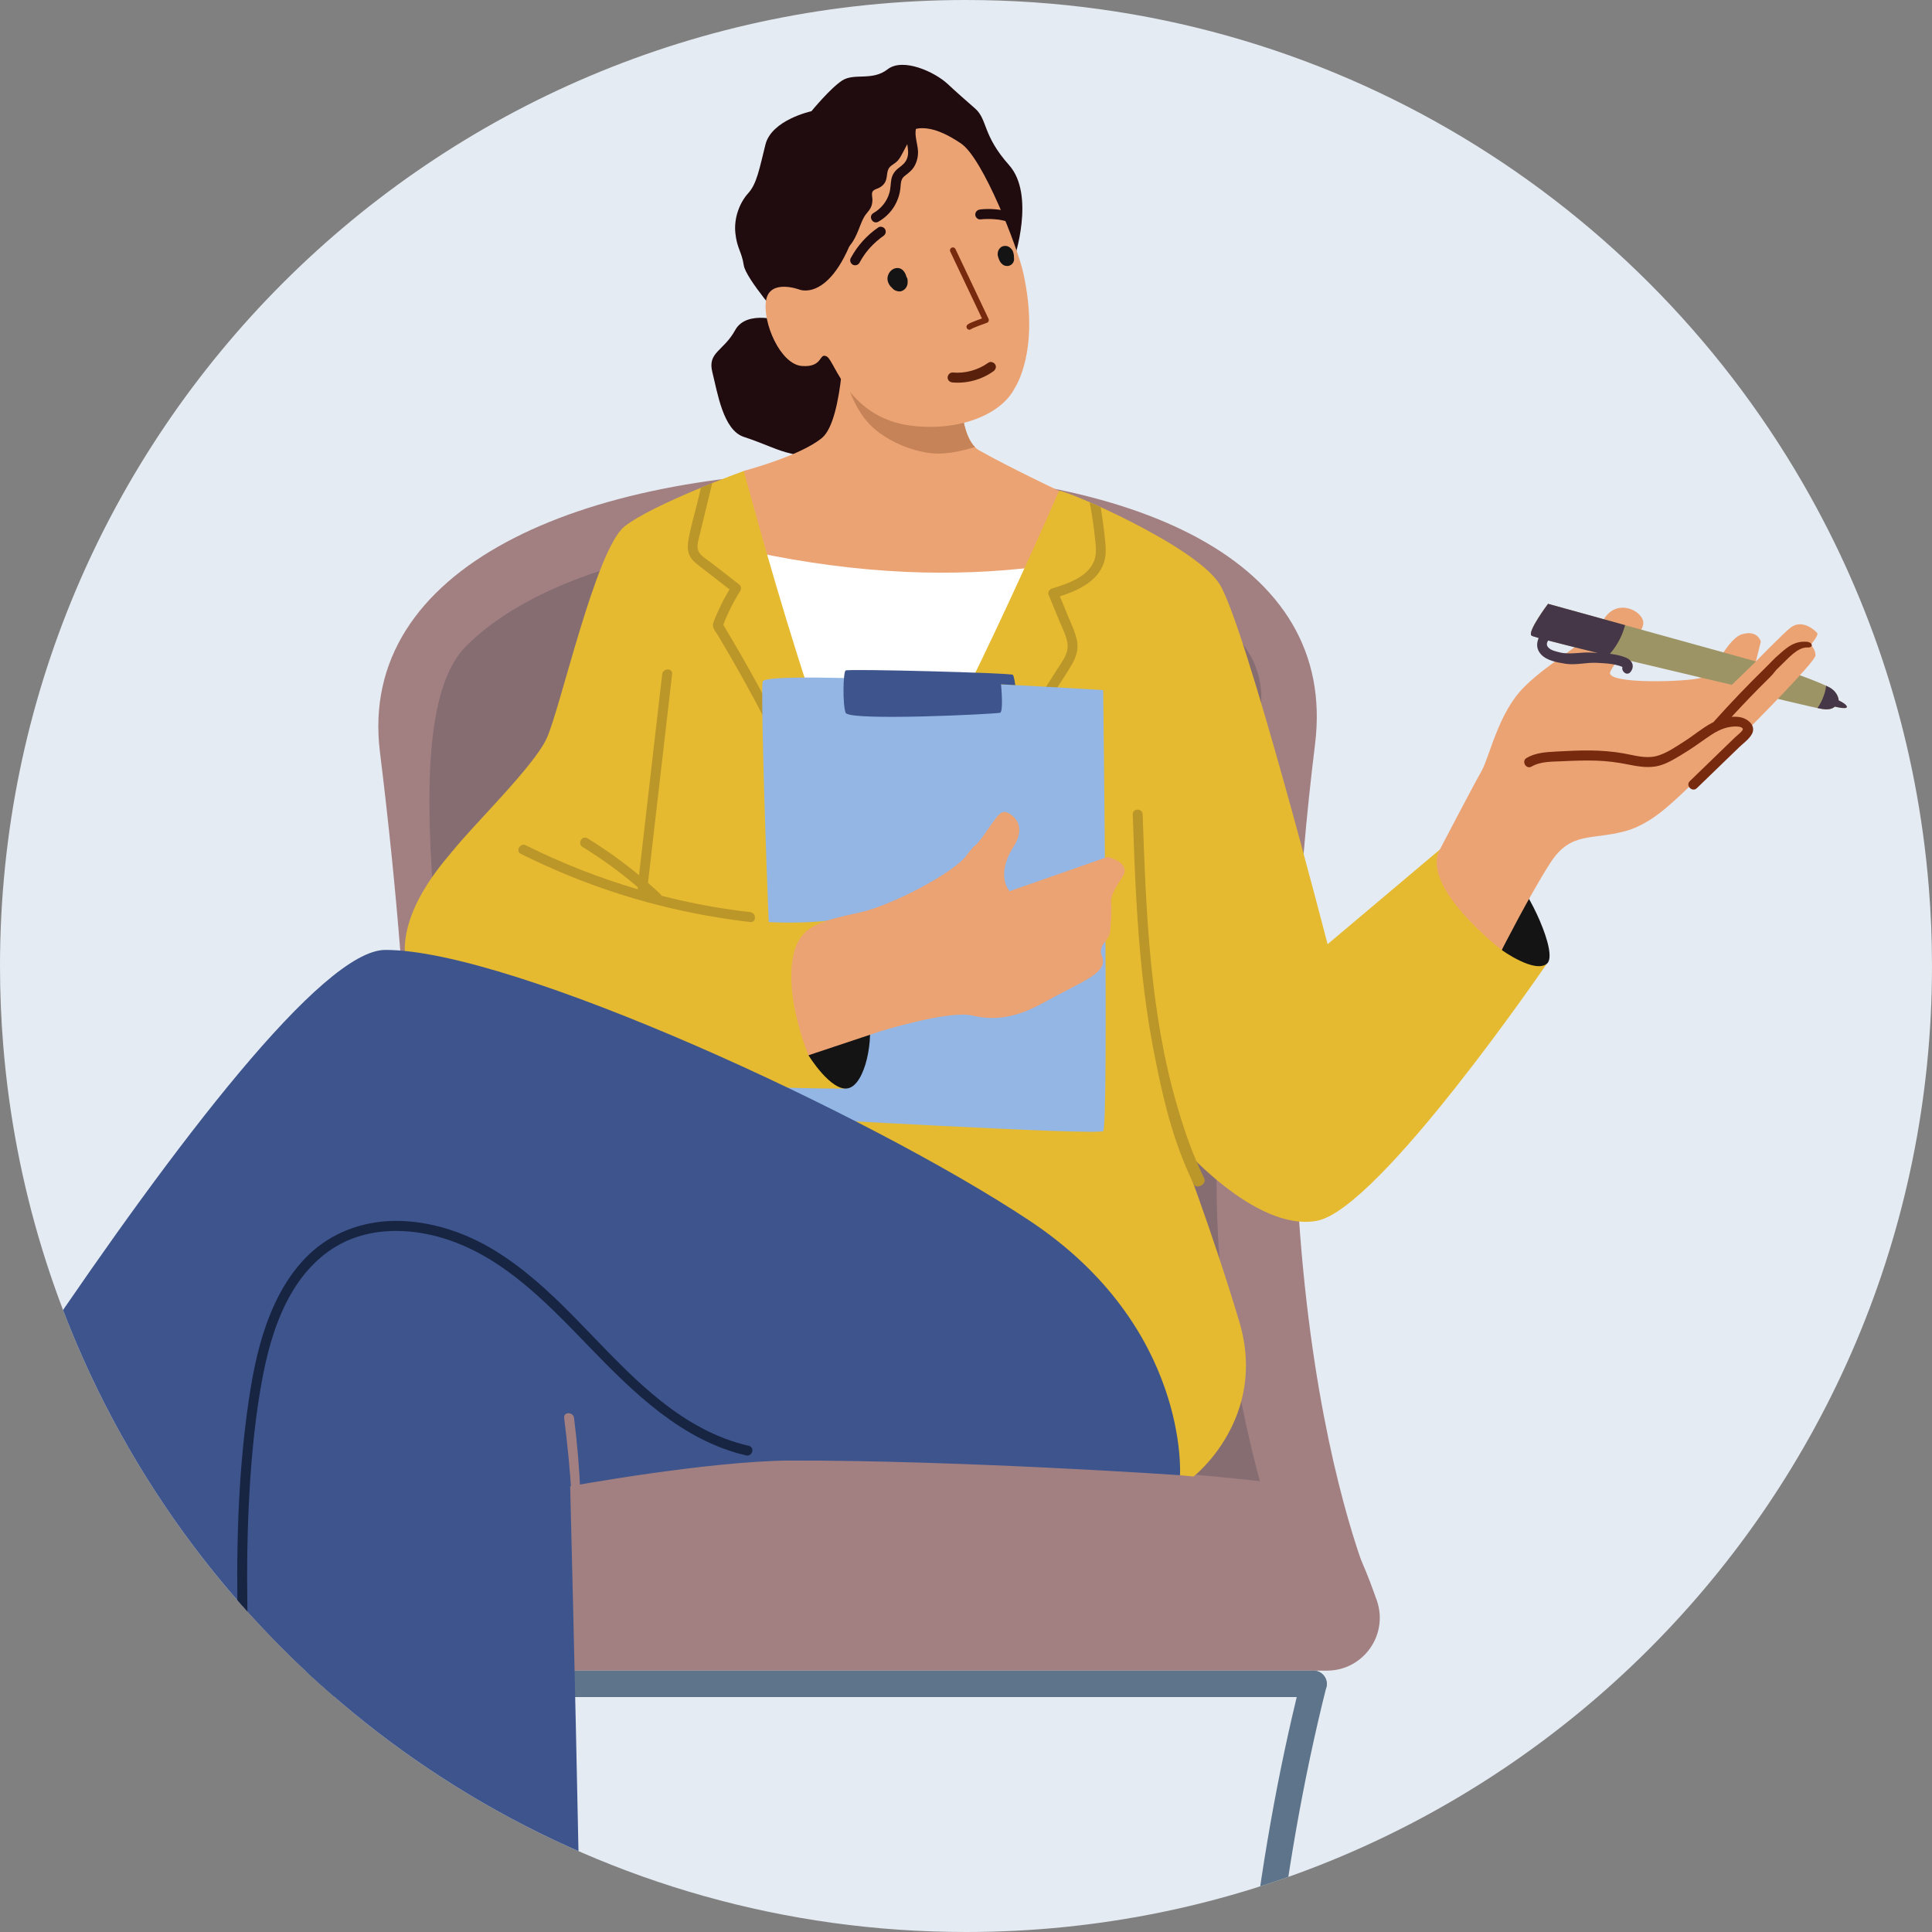 <?xml version="1.0" encoding="UTF-8"?>
<svg xmlns="http://www.w3.org/2000/svg" xmlns:xlink="http://www.w3.org/1999/xlink" id="Calque_1" viewBox="0 0 250 250">
  <rect x="0" y="0" width="250" height="250" fill="#808080" stroke="none"/>
  <defs>
    <clipPath id="clippath">
      <path d="m250,125c0,69.03-55.97,125-125,125-47,0-87.94-25.94-109.28-64.28C7.27,170.57,1.9,153.47.42,135.28.14,131.89,0,128.46,0,125,0,55.97,55.96,0,125,0,172,0,212.93,25.93,234.28,64.28c8.44,15.15,13.82,32.25,15.3,50.45.28,3.39.42,6.82.42,10.28Z" style="fill:none; stroke-width:0px;"></path>
    </clipPath>
  </defs>
  <path d="m250,125c0,69.03-55.97,125-125,125-47,0-87.94-25.94-109.28-64.28C7.27,170.57,1.9,153.47.42,135.28.14,131.89,0,128.46,0,125,0,55.97,55.96,0,125,0,172,0,212.93,25.93,234.28,64.28c8.44,15.15,13.82,32.25,15.3,50.45.28,3.39.42,6.82.42,10.28Z" style="fill:#e5ebf2; stroke-width:0px;"></path>
  <g style="clip-path:url(#clippath);">
    <path d="m178.16,207.12s-17.23-35.72-7.99-110.85c2.93-23.83-23.32-35.33-59.25-35.33s-64.69,12.51-61.76,36.34c9.25,75.13-.7,94.9-.7,94.9l129.7,14.93Z" style="fill:#a28082; stroke-width:0px;"></path>
    <path d="m52.71,202.58s6.58-18.18,7.09-40.97c.51-22.79-10.13-67.36.51-78,10.64-10.64,32.86-14.69,50.62-14.18,0,0,54.73.51,52.2,22.28-2.53,21.78-8.1,54.59-4.56,78,3.54,23.41,8.1,32.86,8.1,32.86H52.71Z" style="fill:#866d72; stroke-width:0px;"></path>
    <path d="m178.16,207.12c-2.21-6.45-5.8-14.32-10.72-14.93-19.22-2.41-41.43-3.39-62.46-3.19-21.03-.2-43.24.78-62.46,3.19-4.92.62-8.51,8.48-10.72,14.93-1.52,4.44,1.76,9.06,6.46,9.06h133.45c4.69,0,7.98-4.62,6.46-9.06Z" style="fill:#a28082; stroke-width:0px;"></path>
    <path d="m31.42,336.67c-.9,0-1.64-.7-1.7-1.59-4.96-73.92,8.5-117.27,8.63-117.7.29-.9,1.25-1.4,2.15-1.11.9.29,1.4,1.25,1.11,2.15-.13.42-13.19,42.6-8.59,114.82,7.37-.11,38.57-.55,69.43-.87,20.63-.21,37.08-.32,48.87-.34,3.41,0,6.44,0,9.09.02-1.1-13.14-4.4-65.64,7.91-114.57.23-.92,1.16-1.47,2.07-1.24.92.23,1.47,1.16,1.24,2.07-12.29,48.86-8.84,101.39-7.79,113.76,1.35.01,2.56.03,3.62.05,2,.04,3.54.08,4.58.14,1.55.08,3.15.17,3.22,1.85.07,1.69-1.64,1.88-2.66,2-.82.09-2.03.19-3.68.3-2.56.17-4.3.2-5.34.22-.34,0-.69.01-.84.02-.42.09-.86.01-1.23-.21-.37-.22-.64-.57-.76-.97-25.78-.13-86.26.57-129.31,1.21h-.03Zm131.61-.12h0,0Zm0,0s0,0,0,0c0,0,0,0,0,0Z" style="fill:#5d748b; stroke-width:0px;"></path>
    <path d="m169.98,216.18H39.98c-.94,0-1.71.77-1.71,1.71s.77,1.71,1.71,1.71h130c.94,0,1.71-.77,1.71-1.71s-.77-1.71-1.71-1.71Z" style="fill:#5d748b; stroke-width:0px;"></path>
    <path d="m131.22,33.5s2.8-8.27-.65-12.14c-3.45-3.87-2.76-5.86-4.37-7.3-1.62-1.44-1.92-1.66-3.59-3.21-1.67-1.55-5.77-3.43-7.76-1.88-1.99,1.55-4.3.44-5.86,1.44-1.55,1-3.99,3.98-3.99,3.98,0,0-5.15,1.11-5.95,4.31-.8,3.21-1.13,5.09-2.23,6.3-1.11,1.22-1.88,3.21-1.66,5.2.22,1.99.82,2.36,1.08,4.11.25,1.75,5.12,7.29,5.12,7.29,0,0-4.72-1.63-6.23,1.12-1.51,2.75-3.61,2.84-2.95,5.45.66,2.61,1.38,7.47,4.06,8.36,2.69.88,4.34,1.78,6.11,2.16,1.77.38,3.36,2.39,6.64-.84,3.28-3.23,4.46-2.65,4.72-6.53.26-3.87,12.11-9.7,12.11-9.7l5.41-8.13Z" style="fill:#200b0e; stroke-width:0px;"></path>
    <path d="m137.03,63.52s-6.6-3.13-10.32-5.24c-3.72-2.11-2.11-14.63-2.11-14.63l-15.33-1.49s-.06,12.15-2.91,14.51c-2.85,2.36-10.13,4.27-10.13,4.27,0,0,3.17,28.6,13.04,52.03,9.87,23.44,27.76-49.45,27.76-49.45Z" style="fill:#eba374; stroke-width:0px;"></path>
    <path d="m126.16,57.85c-2.02.59-4.07,1.07-6.19.73-2.22-.35-4.45-1.29-6.26-2.63-1.84-1.37-2.98-3.29-3.78-5.41-.38-.99-.68-2-.93-3.03.27-2.91.28-5.35.28-5.35l15.33,1.49s-1.44,11.2,1.55,14.2Z" style="fill:#c58357; stroke-width:0px;"></path>
    <path d="m124.35,18.56c-3.06-2.06-6.13-3.06-8.23-.21-.27.36-4.48,8.28-4.59,8.7-3.28,12.39-8.06,10.43-8.06,10.43,0,0-3.85-1.46-4.34,1.38-.49,2.84,1.84,8.29,4.64,8.5,2.8.21,2.17-1.81,3.23-1.22,1.06.59,2.79,8.04,11.11,8.97,6.1.69,11.49-1.49,13.21-4.92,0,0,3.33-4.82,1.08-14.93-.71-3.19-5.17-14.75-8.04-16.69Z" style="fill:#eba374; stroke-width:0px;"></path>
    <path d="m110.11,33.36c.85-1.58,2.07-2.92,3.54-3.93.28-.19.72-.06.88.23.17.33.07.67-.23.88-.08.06-.17.12-.25.18-.04.03-.08.06-.12.09-.01,0-.03.03-.05.04-.16.12-.31.25-.46.38-.31.27-.6.56-.87.86-.14.15-.27.31-.39.47,0,.01-.02.02-.03.03-.03.04-.06.09-.1.13-.05.07-.11.15-.16.22-.24.34-.46.7-.66,1.07-.16.3-.59.41-.88.23-.3-.19-.4-.56-.23-.88Z" style="fill:#200b0e; stroke-width:0px;"></path>
    <path d="m126.84,27.1c1.23-.13,2.49-.03,3.69.28.32.08.55.46.45.79-.11.34-.44.54-.79.45-.28-.07-.57-.13-.85-.18-.07-.01-.13-.02-.2-.03-.08-.01-.09-.01-.03,0-.03,0-.07,0-.1-.01-.14-.02-.29-.03-.43-.04-.58-.04-1.16-.03-1.74.03-.33.04-.66-.32-.64-.64.02-.38.28-.6.64-.64Z" style="fill:#200b0e; stroke-width:0px;"></path>
    <path d="m129.14,32.56c.03-.1.07-.21.13-.3.09-.13.18-.22.31-.31.14-.09.3-.12.46-.13.2-.01.44.06.6.18.14.11.22.18.32.32.07.09.11.21.15.32.02.07.04.14.05.22.04.11.05.22.04.33,0,.1.02.21.02.31,0,.1-.01.21-.04.3-.06.18-.16.32-.31.44-.23.18-.52.22-.8.15-.27-.07-.46-.25-.62-.47-.1-.14-.16-.32-.23-.48-.07-.18-.12-.37-.12-.57,0-.1.01-.21.04-.31Z" style="fill:#141414; stroke-width:0px;"></path>
    <path d="m114.9,35.67c.16-.54.63-.98,1.21-.99.63-.02,1.02.54,1.17,1.09,0,.01,0,.02,0,.04.1.12.15.26.16.42.02.24.02.49-.06.72-.12.34-.35.58-.69.71-.21.08-.45.06-.66-.01-.25-.06-.45-.21-.61-.41-.05-.04-.1-.09-.14-.13-.35-.39-.54-.9-.39-1.42Z" style="fill:#141414; stroke-width:0px;"></path>
    <path d="m123.25,48.2c1.66.15,3.28-.3,4.65-1.27.28-.2.71-.05.88.23.19.32.05.67-.23.88-1.52,1.09-3.43,1.61-5.29,1.45-.34-.03-.64-.27-.64-.64,0-.32.29-.67.64-.64Z" style="fill:#59210b; stroke-width:0px;"></path>
    <path d="m107.98,31.64c1.6-.44,1.9-2.55,2.53-3.83.18-.37.39-.7.65-1.02.27-.33.45-.53.44-.97-.01-.78-.12-1.5.54-2.07.26-.23.58-.34.88-.5.34-.17.41-.3.44-.68.03-.28.07-.56.15-.82-.14,0-.28-.06-.39-.18-.22-.25-.27-.67,0-.91.24-.21.47-.44.68-.67.08-.08.15-.17.22-.25.35-.8.83-1.53,1.45-2.15.04-.04.09-.07.14-.1.03-.09.07-.19.11-.28.11-.31.44-.56.79-.45.1.03.19.09.26.16l.45-.83c.03-.06.07-.1.11-.15.12-.34.31-.65.59-.93.59-.58,1.49.32.91.91-.93.92-.17,2.56-.14,3.67.02.66-.13,1.31-.45,1.89-.32.57-.79.91-1.29,1.3-.55.43-.47,1.05-.55,1.68-.07.59-.24,1.15-.49,1.69-.49,1.07-1.33,1.96-2.35,2.54-.72.41-1.36-.69-.65-1.11.99-.57,1.75-1.49,2.07-2.6.17-.56.15-1.14.25-1.71.11-.64.42-1.12.93-1.51.5-.38.94-.71,1.14-1.33.19-.58.09-1.18,0-1.77l-.44.83c-.23.42-.43.87-.74,1.24-.25.3-.56.46-.86.69-.76.55-.44,1.34-.79,2.08-.16.35-.44.6-.77.78-.25.14-.65.22-.84.44-.23.27-.08.76-.07,1.08,0,.41-.06.81-.27,1.17-.21.36-.52.65-.74,1-.23.38-.4.78-.56,1.19-.58,1.52-1.25,3.21-2.98,3.68-.8.22-1.14-1.02-.34-1.24Z" style="fill:#200b0e; stroke-width:0px;"></path>
    <path d="m231.3,86.8s4.42,1.54,5.52,2.21c1.1.67,1.1,1.63,1.1,1.63,0,0,1.06.48,1.06.84s-1.56-.04-1.56-.04c0,0-.41.51-1.61.31-1.2-.2-7.71-1.79-7.71-1.79l3.21-3.15Z" style="fill:#9d9466; stroke-width:0px;"></path>
    <path d="m236.29,88.73c.21.1.39.19.53.27,1.1.67,1.1,1.63,1.1,1.63,0,0,1.06.48,1.06.84s-1.56-.04-1.56-.04c0,0-.41.51-1.61.31-.14-.02-.36-.07-.62-.12.58-.88.99-1.86,1.11-2.89Z" style="fill:#463748; stroke-width:0px;"></path>
    <path d="m117.16,74c5.76.26,11.54.05,17.26-.67-5.33,19.04-17.59,57.59-25.15,39.64-6.12-14.53-9.66-31.04-11.47-41.49,6.38,1.34,12.85,2.22,19.36,2.52Z" style="fill:#fff; stroke-width:0px;"></path>
    <path d="m152.69,190.9l1.76.16s9.63-7.53,5.93-19.98c-3.5-11.76-7.93-23.26-7.93-23.26,0,0,9.89,11.66,17.96,10.15,8.07-1.51,29.75-33.27,29.75-33.27l-13.83-14.78-14.54,12.26s-10.75-41.65-14.02-46.66c-3.27-5.02-20.07-12.22-20.73-12,0,0-19.06,43.84-23.56,44.55-4.5.7-17.23-47.13-17.23-47.13,0,0-11.67,4.25-15.41,7.16-3.75,2.91-8.37,23.78-10.12,27.49-1.75,3.71-9.61,11.29-12.22,14.62-2.61,3.33,31.85,48.65,45.82,58.03,13.96,9.38,48.38,22.66,48.38,22.66Z" style="fill:#e6ba30; stroke-width:0px;"></path>
    <path d="m92.29,80.65c.16-.56.44-1.12.68-1.66.42-.94.9-1.84,1.43-2.72-1.23-.95-2.46-1.91-3.68-2.86-.54-.42-1.13-.84-1.45-1.46-.34-.66-.31-1.42-.18-2.13.29-1.64.78-3.26,1.17-4.88l.44-1.82c.51-.21,1-.41,1.46-.6-.56,2.31-1.12,4.62-1.68,6.93-.15.61-.37,1.34-.07,1.93.3.58,1.03.99,1.54,1.38,1.25.97,2.5,1.94,3.75,2.91.21.17.24.56.1.78-.88,1.39-1.62,2.86-2.21,4.4,3.71,6.15,7.11,12.49,10.15,18.99.89,1.89,1.74,3.8,2.57,5.72.32.75-.78,1.4-1.11.65-3.56-8.23-7.65-16.24-12.26-23.93-.28-.47-.83-1.05-.66-1.62Z" style="fill:#bb9629; stroke-width:0px;"></path>
    <path d="m141.37,67.15c-.11-.72-.23-1.44-.36-2.15.45.19.92.4,1.41.63.1.6.2,1.19.28,1.79.13.93.25,1.87.33,2.81.08.86.09,1.74-.18,2.57-.82,2.46-3.38,3.62-5.7,4.37.36.88.73,1.77,1.09,2.65.43,1.04.96,2.09,1.14,3.21.16,1.03-.12,1.97-.63,2.86-.57,1.01-1.23,1.97-1.84,2.94-2.55,4.04-5.11,8.08-7.66,12.12-1.44,2.27-2.87,4.55-4.31,6.82-.44.7-1.55.05-1.11-.65l7.38-11.67c1.23-1.95,2.46-3.89,3.69-5.84.62-.99,1.25-1.98,1.87-2.96.51-.81,1.23-1.7,1.36-2.67.16-1.17-.54-2.39-.97-3.44-.49-1.2-.99-2.4-1.48-3.6-.13-.33.15-.7.45-.79,2.07-.63,4.97-1.58,5.57-3.96.2-.8.09-1.65,0-2.46-.09-.86-.19-1.72-.32-2.57Z" style="fill:#bb9629; stroke-width:0px;"></path>
    <path d="m147.86,105.38c.22,6.37.45,12.75,1.07,19.1.62,6.33,1.63,12.64,3.43,18.75,1.01,3.42,1.92,6.04,3.47,9.26.36.74-1.01,1.48-1.37.73-2.79-5.79-4.04-11.34-5.25-17.64-1.21-6.34-1.81-12.78-2.17-19.22-.21-3.66-.34-7.32-.46-10.98-.03-.83,1.25-.82,1.28,0Z" style="fill:#bb9629; stroke-width:0px;"></path>
    <path d="m194.34,122.94s4.22,3.05,5.82,1.77c1.6-1.28-2.67-9.94-3.95-10.58-1.28-.64-1.86,8.81-1.86,8.81Z" style="fill:#141414; stroke-width:0px;"></path>
    <path d="m186.32,109.92s4.28-8.2,5.37-10.11c1.09-1.91,2.16-7.56,5.55-10.93,3.38-3.37,8.67-6.01,10.3-8.75,1.64-2.73,4.92-1.18,5.1.36.18,1.55-3.64,4.83-4.28,6.47-.64,1.64,10.2,1.28,11.84.73s3.28-5.1,5.28-5.64c2-.55,2.37.98,2.37.98l-.64,2.56s3.5-3.59,4.47-4.36c1.55-1.23,3.3.43,3.48.71.18.27-.86,1.5-.86,1.5,0,0,.65.57.62,1.39s-8.62,9.45-8.62,9.45c0,0-1.82,2.53-5.28,5.35-3.46,2.82-6.38,6.74-10.75,7.93-4.37,1.18-7.01,0-9.66,4.1-2.64,4.1-6.29,11.28-6.29,11.28,0,0-10.57-8.14-8.02-13.01Z" style="fill:#eba374; stroke-width:0px;"></path>
    <path d="m197.56,98.07c1.16-.68,2.48-.74,3.79-.82,1.49-.08,2.98-.16,4.47-.14,1.44.02,2.88.13,4.29.38,1.38.25,2.82.7,4.21.35,1.3-.33,2.52-1.2,3.64-1.91,1.2-.76,2.29-1.71,3.55-2.38.07-.04.15-.07.22-.11.02-.03.04-.06.07-.09,2.12-2.37,4.32-4.67,6.59-6.89,1.09-1.07.91-.99,2.06-1.99,1.03-.9,1.86-1.5,3.29-1.43.82.04,1,.77.18.74-1.34-.06-2.55,1.46-3.47,2.31-1.09,1.01-.53.67-1.59,1.71-1.64,1.61-3.23,3.27-4.79,4.96.36-.03.71-.02,1.07.04,1,.16,2.17,1.1,1.54,2.21-.36.65-1.09,1.16-1.62,1.67-.61.59-1.22,1.18-1.83,1.77-1.22,1.18-2.44,2.36-3.66,3.54-.59.57-1.5-.33-.91-.91,1.96-1.89,3.91-3.78,5.87-5.68.21-.2,1.06-.85.99-1.08-.14-.42-1.25-.31-1.55-.27-1.19.15-2.24.81-3.2,1.49-1.03.73-2.05,1.45-3.14,2.1-1.05.63-2.14,1.32-3.36,1.53-1.25.22-2.5-.03-3.72-.27-1.3-.26-2.59-.42-3.92-.47-1.45-.05-2.91,0-4.36.07-1.35.07-2.88-.01-4.08.69-.71.42-1.36-.69-.65-1.11Z" style="fill:#772a0e; stroke-width:0px;"></path>
    <path d="m227.22,85.59l-3.12,3.03s-25.33-5.91-25.92-6.39c-.59-.48,2.13-4.1,2.13-4.1l26.92,7.46Z" style="fill:#9d9466; stroke-width:0px;"></path>
    <path d="m200.3,78.13l9.98,2.76c-.25,1-.69,1.95-1.25,2.79-.28.42-.58.8-.92,1.14-3.09-.75-5.93-1.45-7.78-1.94-.17.28-.26.59,0,.88.35.41,1.01.53,1.51.66,1.29.32,2.74-.06,4.05.02,1.23.07,2.49.08,3.68.39.5.13,1.12.3,1.46.72.37.44.3.99-.05,1.41-.46.55-1.2-.07-1.04-.65-.03-.01-.05-.03-.08-.04-.14-.06-.29-.11-.44-.15-.31-.09-.63-.16-.94-.2-.62-.09-1.25-.12-1.88-.15-1.3-.07-2.73.33-4.02.12-1.05-.17-2.39-.38-3.16-1.2-.62-.66-.62-1.42-.32-2.13-.54-.15-.86-.26-.92-.31-.59-.48,2.13-4.1,2.13-4.1Z" style="fill:#463748; stroke-width:0px;"></path>
    <path d="m142.75,89.3s.73,56.48,0,57.06c-.73.58-40.58-1.75-41.6-1.75s-2.88-54.83-2.46-56.43c.42-1.6,44.06,1.12,44.06,1.12Z" style="fill:#93b6e4; stroke-width:0px;"></path>
    <path d="m129.53,88.55s.35,3.52-.12,3.68-19.59,1.11-19.99,0c-.4-1.11-.32-5.23,0-5.47.32-.24,21.49.32,21.65.56.16.24.31,1.33.31,1.33l-1.85-.1Z" style="fill:#3d548d; stroke-width:0px;"></path>
    <path d="m109.28,140.87s-14.53,0-34.07-1.48c-13.63-1.03-21.08-7.64-22.61-14.37-1.53-6.73,5.02-13.71,5.89-14.8.87-1.09,28.54,11.05,48.74,8.91l2.04,21.75Z" style="fill:#e6ba30; stroke-width:0px;"></path>
    <path d="m104.62,136.56s2.94,4.77,5.14,4.26c2.21-.52,3.37-6.36,2.59-9.73-.78-3.37-7.74,5.47-7.74,5.47Z" style="fill:#141414; stroke-width:0px;"></path>
    <path d="m104.62,136.56s-2.65-6.29-2.17-11.54c.49-5.24,3.22-5.7,8.97-6.99,4.05-.91,11.97-5.1,13.6-7.28,1.63-2.18.84-.61,2.56-3.08,1.73-2.47,2.04-3.11,3.26-2.24,1.22.87,1.45,2.35.34,4.09-2.44,3.81-.54,5.8-.54,5.8l12.7-4.44s3.1.72,1.93,2.55c-1.16,1.83-1.6,2.52-1.47,3.6.07.58-.03,2.82-.2,3.77-.15.82-1.56,1.64-1.03,2.88.94,2.21-2.29,3.15-7.53,6.06-3.42,1.9-6.21,2.39-9.23,1.67-3.02-.72-11.93,2.05-11.93,2.05l-9.27,3.09Z" style="fill:#eba374; stroke-width:0px;"></path>
    <path d="m68.04,109.38c4.66,2.33,9.52,4.23,14.52,5.7-.04-.08-.06-.18-.05-.29-2.24-1.92-4.62-3.66-7.14-5.2-.7-.43-.06-1.54.65-1.11,2.34,1.43,4.56,3.03,6.67,4.77.76-6.62,1.53-13.25,2.29-19.87.24-2.05.47-4.09.71-6.14.09-.81,1.38-.82,1.28,0-.82,7.12-1.64,14.25-2.47,21.37-.22,1.88-.43,3.75-.65,5.63.54.47,1.07.95,1.59,1.44.08.07.13.15.16.23,1.59.41,3.2.77,4.82,1.09,2.21.43,4.43.78,6.66,1.03.81.09.82,1.38,0,1.28-8.03-.93-15.92-2.92-23.41-5.98-2.13-.87-4.22-1.82-6.27-2.84-.74-.37-.09-1.48.65-1.11Z" style="fill:#bb9629; stroke-width:0px;"></path>
    <path d="m-3.07,259.62c-1.03.77-2.04,1.57-3.11,2.3-1.42.96-2.9,1.85-4.4,2.69-2.94,1.64-5.97,3.14-9.11,4.35-3.12,1.2-6.37,2.13-9.68,2.66-2.76.44-5.56.51-8.35.48-5.03-.05-10.58-.49-14.97-3.19-1.97-1.21-3.61-2.97-4.29-5.22-.66-2.18-.44-4.5.14-6.67.1-.36.21-.72.32-1.07,10.84-4,25.23-9.01,27.86-10.06,3.96-1.58,17.01-24.83,19.11-30.1,2.1-5.27,14.35,27.16,13.28,31.78,0,0-4.89,5.59-6.06,7.92-.31.61-.53,2.16-.75,4.14Z" style="fill:#d07b59; stroke-width:0px;"></path>
    <path d="m32.07,211.49s3.01,72.99,3.4,77.57c.38,4.58,38.62,8.23,39.74,5.49,1.12-2.74-1.43-102.23-1.43-102.23,0,0,17.6-3.23,28.4-3.33,22.4-.03,50.51,1.9,50.51,1.9,0,0,1.23-19.19-19.46-32.93-20.69-13.74-66.95-35.08-83.38-35.04-16.31.04-76.77,101.25-77.99,103.75-1.22,2.51,24.13,28.96,31.43,22.98l28.78-38.18Z" style="fill:#3d548d; stroke-width:0px;"></path>
    <path d="m30.85,196.08c.2-4.96.61-9.9,1.33-14.81.56-3.82,1.33-7.64,2.79-11.22,1.35-3.31,3.29-6.45,6.13-8.69,3.19-2.5,7.18-3.57,11.2-3.35,4.14.22,8.19,1.64,11.72,3.8,3.74,2.29,6.99,5.28,10.06,8.39,5.92,5.98,11.69,12.92,19.8,15.98.99.37,1.99.67,3.02.91.8.19.46,1.42-.34,1.24-8.29-1.92-14.57-8.11-20.29-14.03-5.81-6.01-11.93-12.5-20.38-14.47-3.88-.9-8.13-.79-11.72,1.08-3.21,1.67-5.54,4.49-7.14,7.68-1.64,3.26-2.56,6.85-3.2,10.43-.83,4.64-1.28,9.36-1.55,14.06-.57,9.78-.23,19.58.2,29.36.05,1.22.11,2.44.17,3.65.04.82-1.24.82-1.28,0-.46-9.99-.92-20-.52-30Z" style="fill:#172442; stroke-width:0px;"></path>
    <path d="m74.28,183.48c.83,6.56,1.11,13.18.81,19.78-.04.82-1.03,1.44-.99.62.29-6.6-.27-13.84-1.1-20.4-.1-.82,1.18-.81,1.28,0Z" style="fill:#a28082; stroke-width:0px;"></path>
  </g>
  <path d="m123.3,32.39l4.28,9.03s-1.94.67-2.14.87" style="fill:none; stroke:#772a0e; stroke-linecap:round; stroke-linejoin:round; stroke-width:.75px;"></path>
</svg>
